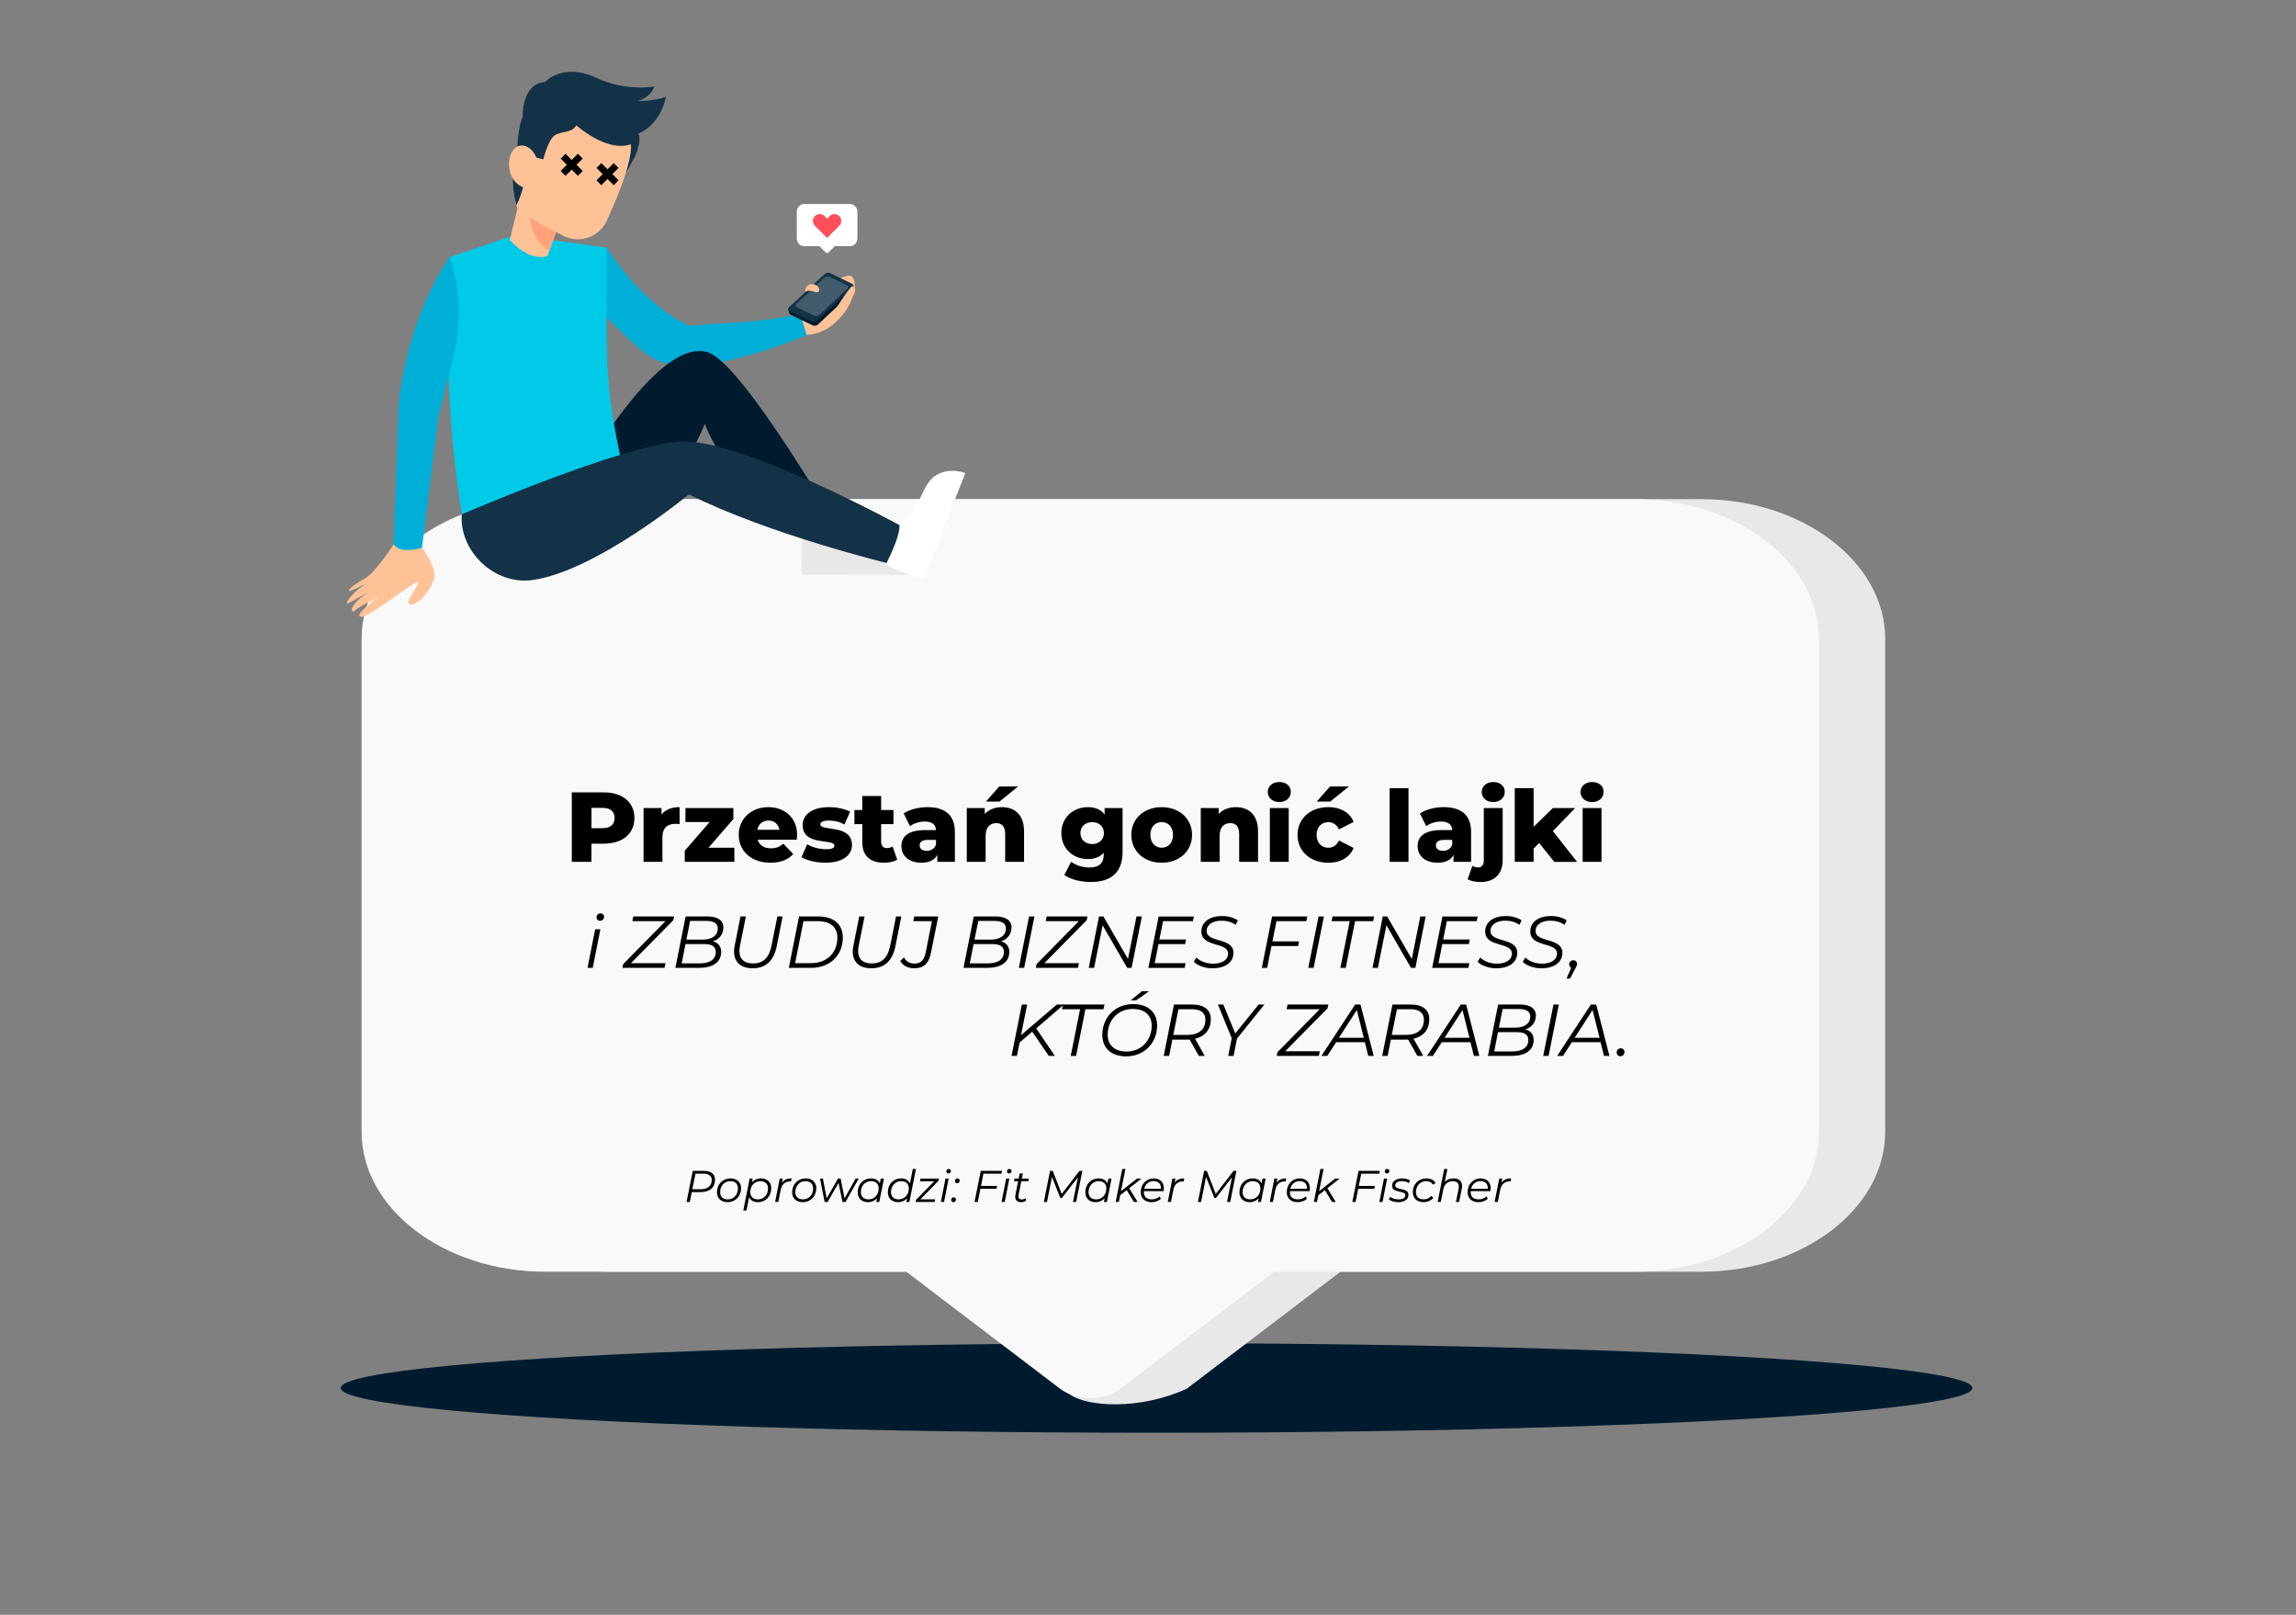 <svg xmlns="http://www.w3.org/2000/svg" id="Warstwa_1" viewBox="0 0 1344 945"><rect x="0" y="0" width="1344" height="945" fill="#808080" stroke="none"/><defs><style>      .st0 {        fill: #ff4f5a;      }      .st1 {        fill: #fff;      }      .st2 {        fill: #00afd8;      }      .st3 {        fill: #f9f9f9;      }      .st4 {        fill: #133248;      }      .st5 {        fill: #011b2e;      }      .st6 {        opacity: .2;      }      .st7 {        fill: #ffc296;      }      .st8 {        fill: #00cae8;      }      .st9 {        fill: none;        stroke: #000;        stroke-miterlimit: 10;        stroke-width: 4px;      }      .st10 {        fill: #1f2232;      }      .st11 {        fill: #ffa27c;      }      .st12 {        fill: #e8e8e8;      }    </style></defs><g><ellipse class="st5" cx="677" cy="812.25" rx="477.57" ry="26.21"></ellipse><g><path class="st12" d="M1103.53,373.91v288.5c0,45-48.39,81.81-107.53,81.81h-211.33l-89.94,68.43c-27.25,12.63-58.77,10.7-68.57,3.24l-56.82-71.67h-211.34c-59.13,0-107.53-36.81-107.53-81.81v-288.5c0-45,48.39-81.81,107.53-81.81h638.01c59.14,0,107.53,36.81,107.53,81.81Z"></path><path class="st3" d="M1064.73,373.91v288.5c0,45-48.39,81.81-107.53,81.81h-211.33l-89.94,68.43c-9.79,7.45-25.66,7.45-35.45,0l-89.94-68.43h-211.34c-59.13,0-107.53-36.81-107.53-81.81v-288.5c0-45,48.39-81.81,107.53-81.81h638.01c59.14,0,107.53,36.81,107.53,81.81Z"></path></g></g><g><path d="M371.37,478.73c0,9.24-6.97,14.99-18.07,14.99h-7.09v10.63h-11.5v-40.66h18.59c11.09,0,18.07,5.75,18.07,15.04ZM359.76,478.73c0-3.78-2.38-5.98-7.14-5.98h-6.39v11.91h6.39c4.76,0,7.14-2.21,7.14-5.93Z"></path><path d="M397.81,472.34v9.93c-.99-.12-1.69-.17-2.5-.17-4.47,0-7.55,2.27-7.55,7.78v14.46h-11.04v-31.48h10.51v3.78c2.27-2.85,5.92-4.3,10.57-4.3Z"></path><path d="M429.87,496.1v8.25h-29.04v-6.51l14.58-16.79h-14.17v-8.19h28.06v6.45l-14.58,16.79h15.16Z"></path><path d="M466.41,491.4h-22.89c.93,3.19,3.66,5.05,7.73,5.05,3.08,0,5.11-.87,7.26-2.73l5.81,6.04c-3.02,3.37-7.44,5.11-13.42,5.11-11.21,0-18.47-6.91-18.47-16.32s7.38-16.21,17.31-16.21c9.29,0,16.85,5.93,16.85,16.32,0,.81-.12,1.86-.17,2.73ZM443.35,485.59h12.9c-.58-3.31-3.02-5.4-6.45-5.4s-5.81,2.09-6.45,5.4Z"></path><path d="M469.2,501.62l3.31-7.55c2.9,1.8,7.14,2.9,10.98,2.9s4.94-.81,4.94-2.15c0-4.24-18.59.58-18.59-12.02,0-5.93,5.46-10.46,15.34-10.46,4.42,0,9.29.93,12.43,2.67l-3.31,7.49c-3.14-1.74-6.27-2.32-9.06-2.32-3.72,0-5.05,1.05-5.05,2.21,0,4.36,18.53-.35,18.53,12.14,0,5.81-5.34,10.34-15.57,10.34-5.34,0-10.86-1.34-13.94-3.25Z"></path><path d="M525.2,503.07c-1.92,1.22-4.76,1.8-7.67,1.8-8.07,0-12.78-3.95-12.78-12.03v-10.57h-4.59v-8.25h4.59v-8.19h11.04v8.19h7.2v8.25h-7.2v10.46c0,2.32,1.34,3.6,3.31,3.6,1.22,0,2.44-.35,3.37-.99l2.73,7.73Z"></path><path d="M558.95,486.87v17.48h-10.28v-4.07c-1.57,3.02-4.71,4.59-9.29,4.59-7.55,0-11.73-4.24-11.73-9.7,0-5.81,4.24-9.41,14-9.41h6.27c-.17-3.2-2.32-5-6.68-5-3.02,0-6.39,1.04-8.54,2.73l-3.72-7.49c3.6-2.38,8.95-3.66,13.88-3.66,10.22,0,16.09,4.53,16.09,14.52ZM547.91,494.24v-2.73h-4.76c-3.54,0-4.82,1.28-4.82,3.2s1.51,3.2,4.12,3.2c2.44,0,4.59-1.16,5.46-3.66Z"></path><path d="M599.44,486.34v18.01h-11.04v-16.21c0-4.53-1.98-6.45-5.17-6.45-3.54,0-6.27,2.21-6.27,7.44v15.22h-11.04v-31.48h10.51v3.43c2.5-2.61,6.04-3.95,9.99-3.95,7.38,0,13.01,4.24,13.01,14ZM585.03,469.09h-7.9l7.78-8.83h11.04l-10.92,8.83Z"></path><path d="M657.12,472.87v25.73c0,11.91-6.74,17.54-18.47,17.54-6.04,0-11.79-1.39-15.63-4.12l4.01-7.73c2.61,2.09,6.91,3.37,10.63,3.37,5.92,0,8.42-2.67,8.42-7.61v-1.04c-2.15,2.5-5.34,3.72-9.35,3.72-8.37,0-15.45-5.92-15.45-15.22s7.09-15.16,15.45-15.16c4.36,0,7.73,1.39,9.88,4.36v-3.83h10.51ZM646.2,487.51c0-3.83-2.9-6.39-6.86-6.39s-6.91,2.56-6.91,6.39,2.96,6.45,6.91,6.45,6.86-2.61,6.86-6.45Z"></path><path d="M662.23,488.55c0-9.47,7.49-16.21,17.78-16.21s17.78,6.74,17.78,16.21-7.38,16.32-17.78,16.32-17.78-6.8-17.78-16.32ZM686.63,488.55c0-4.76-2.85-7.44-6.62-7.44s-6.62,2.67-6.62,7.44,2.9,7.55,6.62,7.55,6.62-2.73,6.62-7.55Z"></path><path d="M736.41,486.34v18.01h-11.04v-16.21c0-4.53-1.97-6.45-5.17-6.45-3.54,0-6.27,2.21-6.27,7.44v15.22h-11.04v-31.48h10.51v3.43c2.5-2.61,6.04-3.95,9.99-3.95,7.38,0,13.01,4.24,13.01,14Z"></path><path d="M742.11,463.51c0-3.31,2.67-5.87,6.74-5.87s6.74,2.38,6.74,5.69c0,3.49-2.67,6.04-6.74,6.04s-6.74-2.56-6.74-5.87ZM743.33,472.87h11.04v31.48h-11.04v-31.48Z"></path><path d="M759.53,488.55c0-9.47,7.49-16.21,18.07-16.21,7.14,0,12.61,3.2,14.75,8.66l-8.54,4.36c-1.51-2.96-3.72-4.24-6.27-4.24-3.83,0-6.85,2.67-6.85,7.44s3.02,7.55,6.85,7.55c2.56,0,4.76-1.28,6.27-4.24l8.54,4.36c-2.15,5.46-7.61,8.66-14.75,8.66-10.57,0-18.07-6.74-18.07-16.32ZM778.53,460.26h11.04l-10.92,8.83h-7.9l7.78-8.83Z"></path><path d="M813.44,461.25h11.04v43.1h-11.04v-43.1Z"></path><path d="M861.13,486.87v17.48h-10.28v-4.07c-1.57,3.02-4.71,4.59-9.29,4.59-7.55,0-11.73-4.24-11.73-9.7,0-5.81,4.24-9.41,14-9.41h6.27c-.17-3.2-2.32-5-6.68-5-3.02,0-6.39,1.04-8.54,2.73l-3.72-7.49c3.6-2.38,8.95-3.66,13.88-3.66,10.22,0,16.09,4.53,16.09,14.52ZM850.1,494.24v-2.73h-4.76c-3.54,0-4.82,1.28-4.82,3.2s1.51,3.2,4.12,3.2c2.44,0,4.59-1.16,5.46-3.66Z"></path><path d="M859.1,514.52l2.79-7.84c.93.58,2.15.93,3.43.93,1.92,0,3.25-1.28,3.25-4.12v-30.61h11.04v30.67c0,7.67-4.71,12.61-12.84,12.61-2.9,0-5.75-.52-7.67-1.63ZM867.35,463.51c0-3.31,2.67-5.87,6.74-5.87s6.74,2.38,6.74,5.69c0,3.49-2.67,6.04-6.74,6.04s-6.74-2.56-6.74-5.87Z"></path><path d="M900.98,493.31l-3.25,3.31v7.73h-11.04v-43.1h11.04v22.6l11.27-10.98h13.07l-13.07,13.48,14.17,18.01h-13.36l-8.83-11.04Z"></path><path d="M925.21,463.51c0-3.31,2.67-5.87,6.74-5.87s6.74,2.38,6.74,5.69c0,3.49-2.67,6.04-6.74,6.04s-6.74-2.56-6.74-5.87ZM926.43,472.87h11.04v31.48h-11.04v-31.48Z"></path></g><g><path d="M348.39,543.79h3.05l-4.47,22.59h-3.05l4.47-22.59ZM349.16,536.83c0-1.29.99-2.32,2.36-2.32,1.2,0,2.11.9,2.11,1.93,0,1.37-1.03,2.41-2.41,2.41-1.2,0-2.06-.95-2.06-2.02Z"></path><path d="M394.13,538.51l-24.78,25.13h20.23l-.56,2.75h-24.66l.43-2.19,24.74-25.13h-19.37l.56-2.75h23.84l-.43,2.19Z"></path><path d="M422.14,557.06c0,6.1-4.98,9.32-12.84,9.32h-13.96l6.01-30.07h12.84c5.76,0,9.24,2.19,9.24,6.4s-2.62,7.04-6.1,8.16c3.01.82,4.81,2.88,4.81,6.18ZM419,557.11c0-3.39-2.45-4.64-7-4.64h-10.74l-2.23,11.3h10.52c6.01,0,9.45-2.32,9.45-6.66ZM403.97,538.94l-2.19,10.91h9.58c5.16,0,8.81-2.23,8.81-6.57,0-2.96-2.45-4.34-6.57-4.34h-9.62Z"></path><path d="M429.69,556.89c0-1.03.09-2.15.34-3.35l3.44-17.22h3.14l-3.44,17.14c-.21,1.12-.34,2.1-.34,3.05,0,4.81,2.83,7.3,7.99,7.3,5.84,0,9.36-3.22,10.78-10.35l3.44-17.14h3.09l-3.44,17.35c-1.76,8.72-6.53,12.97-14.13,12.97-6.92,0-10.87-3.65-10.87-9.75Z"></path><path d="M467.75,536.32h11.43c9.06,0,14.17,4.85,14.17,12.24,0,10.52-7.39,17.83-18.68,17.83h-12.93l6.01-30.07ZM474.75,563.64c9.54,0,15.42-6.27,15.42-14.95,0-5.8-3.74-9.62-11.34-9.62h-8.5l-4.9,24.57h9.32Z"></path><path d="M499.18,556.89c0-1.03.09-2.15.34-3.35l3.44-17.22h3.13l-3.44,17.14c-.21,1.12-.34,2.1-.34,3.05,0,4.81,2.83,7.3,7.99,7.3,5.84,0,9.36-3.22,10.78-10.35l3.44-17.14h3.09l-3.44,17.35c-1.76,8.72-6.53,12.97-14.13,12.97-6.92,0-10.87-3.65-10.87-9.75Z"></path><path d="M526.97,562.3l2.23-2.02c1.12,2.23,3.22,3.61,6.06,3.61,3.52,0,5.67-1.76,6.62-6.49l3.65-18.34h-10.95l.56-2.75h14.09l-4.25,21.09c-1.33,6.79-4.55,9.24-9.79,9.24-3.87,0-6.87-1.63-8.2-4.34Z"></path><path d="M590.8,557.06c0,6.1-4.98,9.32-12.84,9.32h-13.96l6.01-30.07h12.84c5.76,0,9.24,2.19,9.24,6.4s-2.62,7.04-6.1,8.16c3.01.82,4.81,2.88,4.81,6.18ZM587.66,557.11c0-3.39-2.45-4.64-7-4.64h-10.74l-2.23,11.3h10.52c6.01,0,9.45-2.32,9.45-6.66ZM572.63,538.94l-2.19,10.91h9.58c5.15,0,8.81-2.23,8.81-6.57,0-2.96-2.45-4.34-6.57-4.34h-9.62Z"></path><path d="M602.39,536.32h3.14l-6.01,30.07h-3.14l6.01-30.07Z"></path><path d="M636.11,538.51l-24.78,25.13h20.23l-.56,2.75h-24.65l.43-2.19,24.74-25.13h-19.37l.56-2.75h23.84l-.43,2.19Z"></path><path d="M668.41,536.32l-6.01,30.07h-2.58l-14.39-24.91-4.98,24.91h-3.14l6.01-30.07h2.58l14.39,24.91,4.98-24.91h3.14Z"></path><path d="M680.82,539.07l-2.15,10.7h15.59l-.52,2.71h-15.59l-2.23,11.17h18.08l-.56,2.75h-21.22l6.01-30.07h20.62l-.56,2.75h-17.48Z"></path><path d="M698.81,562.82l1.55-2.49c2.02,2.15,5.84,3.61,9.67,3.61,5.24,0,8.85-2.15,8.85-5.93,0-6.92-15.64-3.44-15.64-12.89,0-5.67,5.03-9.06,12.03-9.06,3.57,0,7,.9,9.32,2.58l-1.33,2.58c-2.19-1.59-5.07-2.45-8.16-2.45-5.24,0-8.76,2.32-8.76,6.06-.04,7,15.68,3.65,15.68,12.76,0,5.8-5.15,9.06-12.28,9.06-4.47,0-8.89-1.63-10.91-3.82Z"></path><path d="M747.21,539.07l-2.36,11.81h15.59l-.56,2.75h-15.59l-2.53,12.76h-3.14l6.01-30.07h20.62l-.56,2.75h-17.48Z"></path><path d="M771.83,536.32h3.14l-6.01,30.07h-3.14l6.01-30.07Z"></path><path d="M790.08,539.07h-10.61l.56-2.75h24.35l-.6,2.75h-10.57l-5.46,27.32h-3.14l5.46-27.32Z"></path><path d="M834.53,536.32l-6.01,30.07h-2.58l-14.39-24.91-4.98,24.91h-3.14l6.01-30.07h2.58l14.39,24.91,4.98-24.91h3.14Z"></path><path d="M846.94,539.07l-2.15,10.7h15.59l-.52,2.71h-15.59l-2.23,11.17h18.08l-.56,2.75h-21.22l6.01-30.07h20.62l-.56,2.75h-17.48Z"></path><path d="M864.94,562.82l1.55-2.49c2.02,2.15,5.84,3.61,9.67,3.61,5.24,0,8.85-2.15,8.85-5.93,0-6.92-15.64-3.44-15.64-12.89,0-5.67,5.03-9.06,12.03-9.06,3.57,0,7,.9,9.32,2.58l-1.33,2.58c-2.19-1.59-5.07-2.45-8.16-2.45-5.24,0-8.76,2.32-8.76,6.06-.04,7,15.68,3.65,15.68,12.76,0,5.8-5.15,9.06-12.28,9.06-4.47,0-8.89-1.63-10.91-3.82Z"></path><path d="M891.35,562.82l1.55-2.49c2.02,2.15,5.84,3.61,9.67,3.61,5.24,0,8.85-2.15,8.85-5.93,0-6.92-15.64-3.44-15.64-12.89,0-5.67,5.03-9.06,12.03-9.06,3.57,0,7,.9,9.32,2.58l-1.33,2.58c-2.19-1.59-5.07-2.45-8.16-2.45-5.24,0-8.76,2.32-8.76,6.06-.04,7,15.68,3.65,15.68,12.76,0,5.8-5.15,9.06-12.28,9.06-4.47,0-8.89-1.63-10.91-3.82Z"></path><path d="M923.13,564.15c0,.77-.26,1.33-.82,2.28l-3.26,6.23h-2.06l2.75-6.31c-.73-.34-1.2-1.12-1.2-1.98,0-1.42,1.12-2.45,2.41-2.45s2.19.94,2.19,2.23Z"></path><path d="M617.51,617.92h-3.56l-9.71-14.17-7.39,6.31-1.59,7.86h-3.13l6.01-30.07h3.13l-3.61,17.95,20.96-17.95h4.17l-16.24,13.96,10.95,16.11Z"></path><path d="M632.24,590.61h-10.61l.56-2.75h24.35l-.6,2.75h-10.57l-5.46,27.32h-3.14l5.46-27.32Z"></path><path d="M645.25,605.68c0-9.88,7.04-18.08,18.13-18.08,8.89,0,13.96,5.07,13.96,12.5,0,9.88-7.09,18.08-18.17,18.08-8.89,0-13.92-5.07-13.92-12.5ZM674.16,600.23c0-5.84-3.82-9.79-11.08-9.79-8.93,0-14.69,6.92-14.69,15.08,0,5.88,3.82,9.84,11.08,9.84,8.93,0,14.69-6.92,14.69-15.12ZM668.4,580.08h4.17l-7.52,5.33h-3.18l6.53-5.33Z"></path><path d="M699.54,607.87l5.67,10.05h-3.44l-5.41-9.58c-.47.04-1.03.04-1.55.04h-8.55l-1.89,9.54h-3.18l6.01-30.07h10.82c6.83,0,10.74,3.14,10.74,8.5,0,6.19-3.44,10.18-9.24,11.51ZM705.6,596.66c0-3.95-2.79-6.06-7.77-6.06h-7.99l-3.05,15.03h8.12c6.79,0,10.7-3.05,10.7-8.98Z"></path><path d="M724.11,607.79l-2.02,10.14h-3.14l2.06-10.35-8.08-19.72h3.18l6.96,16.92,13.66-16.92h3.39l-16.02,19.93Z"></path><path d="M777.11,590.05l-24.78,25.13h20.23l-.56,2.75h-24.66l.43-2.19,24.74-25.13h-19.37l.56-2.75h23.84l-.43,2.19Z"></path><path d="M798.93,609.89h-16.79l-5.2,8.03h-3.44l19.76-30.07h3.13l7.73,30.07h-3.18l-2.02-8.03ZM798.32,607.31l-4.08-16.24-10.48,16.24h14.56Z"></path><path d="M827.44,607.87l5.67,10.05h-3.44l-5.41-9.58c-.47.04-1.03.04-1.55.04h-8.55l-1.89,9.54h-3.18l6.01-30.07h10.82c6.83,0,10.74,3.14,10.74,8.5,0,6.19-3.44,10.18-9.24,11.51ZM833.5,596.66c0-3.95-2.79-6.06-7.77-6.06h-7.99l-3.05,15.03h8.12c6.79,0,10.7-3.05,10.7-8.98Z"></path><path d="M860.77,609.89h-16.79l-5.2,8.03h-3.44l19.76-30.07h3.13l7.73,30.07h-3.18l-2.02-8.03ZM860.17,607.31l-4.08-16.24-10.48,16.24h14.56Z"></path><path d="M897.75,608.6c0,6.1-4.98,9.32-12.84,9.32h-13.96l6.01-30.07h12.84c5.76,0,9.24,2.19,9.24,6.4s-2.62,7.04-6.1,8.16c3.01.82,4.81,2.88,4.81,6.18ZM894.62,608.65c0-3.39-2.45-4.64-7-4.64h-10.74l-2.23,11.3h10.52c6.01,0,9.45-2.32,9.45-6.66ZM879.58,590.48l-2.19,10.91h9.58c5.15,0,8.81-2.23,8.81-6.57,0-2.96-2.45-4.34-6.57-4.34h-9.62Z"></path><path d="M909.35,587.86h3.14l-6.01,30.07h-3.14l6.01-30.07Z"></path><path d="M936.92,609.89h-16.79l-5.2,8.03h-3.44l19.76-30.07h3.13l7.73,30.07h-3.18l-2.02-8.03ZM936.32,607.31l-4.08-16.24-10.48,16.24h14.56Z"></path><path d="M946.32,615.91c0-1.42,1.12-2.45,2.41-2.45s2.19.94,2.19,2.23c0,1.42-1.12,2.45-2.36,2.45s-2.23-.99-2.23-2.23Z"></path></g><g><path d="M418.55,690.33c0,4.68-3.25,7.31-8.45,7.31h-5.15l-1.17,5.75h-1.9l3.64-18.2h6.53c4.11,0,6.5,1.9,6.5,5.15ZM416.62,690.51c0-2.39-1.69-3.67-4.73-3.67h-4.78l-1.85,9.1h4.86c4.13,0,6.5-1.85,6.5-5.43Z"></path><path d="M419.69,697.71c0-4.65,3.3-8.11,7.9-8.11,3.8,0,6.21,2.24,6.21,5.77,0,4.68-3.3,8.14-7.9,8.14-3.8,0-6.21-2.29-6.21-5.8ZM431.97,695.48c0-2.68-1.64-4.26-4.5-4.26-3.41,0-5.93,2.71-5.93,6.42,0,2.68,1.64,4.24,4.5,4.24,3.41,0,5.93-2.68,5.93-6.4Z"></path><path d="M451.46,695.37c0,4.71-3.28,8.14-7.75,8.14-2.6,0-4.42-1.07-5.2-2.99l-1.56,7.9h-1.85l3.72-18.72h1.77l-.44,2.18c1.3-1.46,3.12-2.29,5.33-2.29,3.51,0,5.98,2.18,5.98,5.77ZM449.59,695.48c0-2.68-1.64-4.26-4.5-4.26-3.41,0-5.9,2.68-5.9,6.42,0,2.68,1.64,4.24,4.5,4.24,3.41,0,5.9-2.68,5.9-6.4Z"></path><path d="M463.37,689.6l-.34,1.79c-.18,0-.31-.03-.52-.03-2.91,0-4.86,1.66-5.54,5.07l-1.38,6.94h-1.85l2.7-13.68h1.77l-.47,2.5c1.22-1.79,3.02-2.6,5.62-2.6Z"></path><path d="M463.71,697.71c0-4.65,3.3-8.11,7.9-8.11,3.8,0,6.21,2.24,6.21,5.77,0,4.68-3.3,8.14-7.9,8.14-3.8,0-6.21-2.29-6.21-5.8ZM475.98,695.48c0-2.68-1.64-4.26-4.5-4.26-3.41,0-5.93,2.71-5.93,6.42,0,2.68,1.64,4.24,4.5,4.24,3.41,0,5.93-2.68,5.93-6.4Z"></path><path d="M502.66,689.71l-7.72,13.68h-1.79l-2.29-11.18-6.4,11.18h-1.77l-2.68-13.68h1.69l2.21,11.6,6.6-11.6h1.56l2.29,11.6,6.5-11.6h1.79Z"></path><path d="M517.43,689.71l-2.73,13.68h-1.77l.44-2.16c-1.3,1.43-3.12,2.29-5.33,2.29-3.51,0-5.95-2.18-5.95-5.8,0-4.68,3.28-8.11,7.72-8.11,2.6,0,4.42,1.07,5.2,2.96l.57-2.86h1.85ZM514.36,695.48c0-2.68-1.64-4.26-4.5-4.26-3.41,0-5.93,2.71-5.93,6.42,0,2.68,1.64,4.24,4.5,4.24,3.41,0,5.93-2.68,5.93-6.4Z"></path><path d="M536.17,684.09l-3.85,19.29h-1.77l.44-2.16c-1.3,1.43-3.12,2.29-5.33,2.29-3.51,0-5.95-2.18-5.95-5.8,0-4.68,3.28-8.11,7.72-8.11,2.6,0,4.39,1.07,5.2,2.96l1.69-8.48h1.85ZM531.99,695.48c0-2.68-1.64-4.26-4.5-4.26-3.41,0-5.93,2.71-5.93,6.42,0,2.68,1.64,4.24,4.5,4.24,3.41,0,5.93-2.68,5.93-6.4Z"></path><path d="M549.41,690.93l-10.66,10.92h8.66l-.31,1.53h-11.13l.23-1.22,10.66-10.89h-8.29l.31-1.56h10.79l-.26,1.22Z"></path><path d="M553.46,689.71h1.85l-2.7,13.68h-1.85l2.7-13.68ZM553.93,685.49c0-.78.6-1.4,1.43-1.4.73,0,1.27.55,1.27,1.17,0,.83-.62,1.46-1.46,1.46-.73,0-1.25-.57-1.25-1.22Z"></path><path d="M556.79,702.16c0-.86.68-1.48,1.46-1.48s1.33.57,1.33,1.35c0,.86-.68,1.48-1.43,1.48s-1.35-.6-1.35-1.35ZM559,691.08c0-.86.68-1.48,1.46-1.48s1.33.57,1.33,1.35c0,.86-.68,1.48-1.43,1.48s-1.35-.6-1.35-1.35Z"></path><path d="M575.67,686.85l-1.43,7.15h9.44l-.34,1.66h-9.44l-1.53,7.72h-1.9l3.64-18.2h12.48l-.34,1.66h-10.58Z"></path><path d="M588.98,689.71h1.85l-2.7,13.68h-1.85l2.7-13.68ZM589.45,685.49c0-.78.6-1.4,1.43-1.4.73,0,1.27.55,1.27,1.17,0,.83-.62,1.46-1.46,1.46-.73,0-1.25-.57-1.25-1.22Z"></path><path d="M596.23,699.25c-.05.31-.1.6-.1.86,0,1.17.65,1.82,1.98,1.82.75,0,1.48-.23,2.11-.7l.44,1.4c-.86.65-2,.88-3.04.88-2.05,0-3.33-1.17-3.33-3.12,0-.34.03-.7.1-1.07l1.59-8.06h-2.42l.29-1.56h2.44l.6-2.99h1.85l-.6,2.99h4.16l-.31,1.56h-4.16l-1.59,7.98Z"></path><path d="M633.57,685.18l-3.64,18.2h-1.85l2.89-14.43-9.41,12.12h-.91l-4.86-12.35-2.91,14.67h-1.85l3.64-18.2h1.56l5.25,13.52,10.4-13.52h1.69Z"></path><path d="M650.67,689.71l-2.73,13.68h-1.77l.44-2.16c-1.3,1.43-3.12,2.29-5.33,2.29-3.51,0-5.95-2.18-5.95-5.8,0-4.68,3.28-8.11,7.72-8.11,2.6,0,4.42,1.07,5.2,2.96l.57-2.86h1.85ZM647.61,695.48c0-2.68-1.64-4.26-4.5-4.26-3.41,0-5.93,2.71-5.93,6.42,0,2.68,1.64,4.24,4.5,4.24,3.41,0,5.93-2.68,5.93-6.4Z"></path><path d="M661,695.35l4.91,8.03h-2.16l-4.21-6.92-3.82,2.96-.78,3.95h-1.85l3.85-19.29h1.85l-2.6,12.97,9.41-7.36h2.63l-7.23,5.64Z"></path><path d="M669.6,697.06c-.03.18-.03.36-.03.55,0,2.73,1.56,4.26,4.71,4.26,1.82,0,3.46-.65,4.47-1.72l.83,1.33c-1.27,1.27-3.33,2.03-5.46,2.03-3.95,0-6.37-2.24-6.37-5.82,0-4.65,3.2-8.09,7.57-8.09,3.61,0,5.96,2.16,5.96,5.8,0,.57-.08,1.14-.18,1.66h-11.49ZM669.78,695.69h9.75c.03-.18.03-.34.03-.49,0-2.6-1.74-4.03-4.29-4.03-2.76,0-4.81,1.79-5.49,4.52Z"></path><path d="M693.21,689.6l-.34,1.79c-.18,0-.31-.03-.52-.03-2.91,0-4.86,1.66-5.54,5.07l-1.38,6.94h-1.85l2.7-13.68h1.77l-.47,2.5c1.22-1.79,3.02-2.6,5.62-2.6Z"></path><path d="M723.76,685.18l-3.64,18.2h-1.85l2.89-14.43-9.41,12.12h-.91l-4.86-12.35-2.91,14.67h-1.85l3.64-18.2h1.56l5.25,13.52,10.4-13.52h1.69Z"></path><path d="M740.87,689.71l-2.73,13.68h-1.77l.44-2.16c-1.3,1.43-3.12,2.29-5.33,2.29-3.51,0-5.95-2.18-5.95-5.8,0-4.68,3.28-8.11,7.72-8.11,2.6,0,4.42,1.07,5.2,2.96l.57-2.86h1.85ZM737.8,695.48c0-2.68-1.64-4.26-4.5-4.26-3.41,0-5.93,2.71-5.93,6.42,0,2.68,1.64,4.24,4.5,4.24,3.41,0,5.93-2.68,5.93-6.4Z"></path><path d="M752.91,689.6l-.34,1.79c-.18,0-.31-.03-.52-.03-2.91,0-4.86,1.66-5.54,5.07l-1.38,6.94h-1.85l2.7-13.68h1.77l-.47,2.5c1.22-1.79,3.02-2.6,5.62-2.6Z"></path><path d="M755.09,697.06c-.03.18-.03.36-.03.55,0,2.73,1.56,4.26,4.71,4.26,1.82,0,3.46-.65,4.47-1.72l.83,1.33c-1.27,1.27-3.33,2.03-5.46,2.03-3.95,0-6.37-2.24-6.37-5.82,0-4.65,3.2-8.09,7.57-8.09,3.61,0,5.95,2.16,5.95,5.8,0,.57-.08,1.14-.18,1.66h-11.49ZM755.27,695.69h9.75c.03-.18.03-.34.03-.49,0-2.6-1.74-4.03-4.29-4.03-2.76,0-4.81,1.79-5.49,4.52Z"></path><path d="M776.98,695.35l4.92,8.03h-2.16l-4.21-6.92-3.82,2.96-.78,3.95h-1.85l3.85-19.29h1.85l-2.6,12.97,9.41-7.36h2.63l-7.23,5.64Z"></path><path d="M796.82,686.85l-1.43,7.15h9.44l-.34,1.66h-9.44l-1.53,7.72h-1.9l3.64-18.2h12.48l-.34,1.66h-10.58Z"></path><path d="M810.13,689.71h1.85l-2.7,13.68h-1.85l2.7-13.68ZM810.6,685.49c0-.78.6-1.4,1.43-1.4.73,0,1.27.55,1.27,1.17,0,.83-.62,1.46-1.46,1.46-.73,0-1.25-.57-1.25-1.22Z"></path><path d="M812.96,701.85l.88-1.46c1.04.91,2.86,1.51,4.73,1.51,2.63,0,4.06-.91,4.06-2.44,0-3.09-7.75-.96-7.75-5.59,0-2.6,2.34-4.26,5.93-4.26,1.74,0,3.59.49,4.63,1.27l-.78,1.48c-1.07-.81-2.6-1.17-4-1.17-2.52,0-3.95,1.01-3.95,2.5,0,3.17,7.75,1.01,7.75,5.56,0,2.7-2.42,4.26-6.06,4.26-2.24,0-4.37-.7-5.43-1.66Z"></path><path d="M827,697.71c0-4.68,3.3-8.11,7.96-8.11,2.5,0,4.37.91,5.38,2.73l-1.56.91c-.78-1.35-2.11-2.03-3.98-2.03-3.43,0-5.95,2.71-5.95,6.42,0,2.68,1.64,4.24,4.55,4.24,1.74,0,3.33-.68,4.32-1.98l1.33,1.01c-1.22,1.64-3.38,2.6-5.72,2.6-3.9,0-6.32-2.29-6.32-5.8Z"></path><path d="M855.84,694.05c0,.49-.05,1.01-.16,1.56l-1.56,7.77h-1.85l1.56-7.8c.08-.44.13-.86.13-1.25,0-1.95-1.17-3.07-3.54-3.07-2.91,0-4.91,1.59-5.56,4.78l-1.46,7.33h-1.85l3.85-19.29h1.85l-1.53,7.67c1.3-1.48,3.12-2.16,5.23-2.16,3.09,0,4.89,1.66,4.89,4.45Z"></path><path d="M860.93,697.06c-.03.18-.03.36-.03.55,0,2.73,1.56,4.26,4.71,4.26,1.82,0,3.46-.65,4.47-1.72l.83,1.33c-1.27,1.27-3.33,2.03-5.46,2.03-3.95,0-6.37-2.24-6.37-5.82,0-4.65,3.2-8.09,7.57-8.09,3.61,0,5.95,2.16,5.95,5.8,0,.57-.08,1.14-.18,1.66h-11.49ZM861.12,695.69h9.75c.03-.18.03-.34.03-.49,0-2.6-1.74-4.03-4.29-4.03-2.76,0-4.81,1.79-5.49,4.52Z"></path><path d="M884.54,689.6l-.34,1.79c-.18,0-.31-.03-.52-.03-2.91,0-4.86,1.66-5.54,5.07l-1.38,6.94h-1.85l2.7-13.68h1.77l-.47,2.5c1.22-1.79,3.02-2.6,5.62-2.6Z"></path></g><g><g><g><path class="st2" d="M332.6,160.51s35.8,42.73,50.83,49.75c6.6,3.08,13.12,4.17,17.93,4.34,1.61.06,5.82-.28,6.05-.29.02,0,.04,0,.04,0,17.86-2.21,38.86-7.59,65.13-18.29l-3.92-12.17s-15.78,3.35-35.13,4.73c-7.13.5-23.58,1.26-29.67,2.24-1.51-.68-2.99-1.41-4.44-2.2-26.69-14.41-44.31-43.74-44.31-43.74-8.45,3.17-18.15,9.1-22.53,15.61Z"></path><g><path class="st7" d="M468,182.9s3.66-9.24,8.63-11.88c4.98-2.64,19.14-11.92,22.16-9.14,3.02,2.78,2.4,16.12-10.3,27.27-8.09,7.1-16.24,6.8-16.24,6.8l-4.26-13.05Z"></path><g><path class="st5" d="M499.7,170.37l-20.9,19.53c-.79.74-2.2.95-3.17.48l-12.81-6.19c-.4-.2-.66-.47-.77-.79l-.03-.1-.63-2.14,3.4-1.29,32.89-12.49,1.78-.67.67,2.26.05.16s.01.03,0,.06c.08.4-.08.83-.48,1.19Z"></path><path class="st10" d="M497.68,167.37l-32.89,12.49,18.6-17.38c.78-.73,2.2-.95,3.17-.48l11.12,5.37Z"></path><path class="st4" d="M474.99,188.21l-12.82-6.2c-.97-.47-1.11-1.44-.33-2.17l20.91-19.53c.78-.73,2.2-.95,3.17-.48l12.82,6.2c.97.47,1.11,1.44.33,2.17l-20.91,19.53c-.78.73-2.2.95-3.17.48Z"></path><g class="st6"><path class="st1" d="M476.54,184.71l-9.93-4.8c-.97-.47-1.11-1.44-.33-2.17l16.26-15.19c.78-.73,2.2-.95,3.17-.48l9.93,4.8c.97.47,1.11,1.44.33,2.17l-16.26,15.19c-.78.73-2.2.95-3.17.48Z"></path></g><path class="st10" d="M500.19,169.17h0s0-.03,0-.05v.05Z"></path></g><path class="st7" d="M476.28,166.35s2.98.46,3.28,3.02c.3,2.56-2.47,1.54-4.25.98-1.78-.56-3.38,0-3.63.29-.78.92-.64-5.05,4.6-4.29Z"></path><path class="st7" d="M489.59,180.25s4.67-7.68,8.25-11.87c2.39-2.79,3.6,1.26,1.97,4.09-1.63,2.83-4.85,8.58-10.22,7.79Z"></path></g></g><g><path class="st5" d="M335.01,286.5s48.4-90.46,79.45-80.3c20.7,6.77,78.18,106.75,78.18,106.75-6.7,4.57-15.89,4.04-23.62.56,0,0-43.31-30.39-56.45-65.49,0,0-21.77,59.53-74.07,59.53-3.4,0-12.02-11.95-3.49-21.06Z"></path><path class="st12" d="M470.32,314.11s-1.3,1.8-1.31,5.54c0,3.73.34,16.61.34,16.61l62.88.11s.25-9.79-7.71-15.03c-7.96-5.24-20.21-.14-31.89-8.38,0,0-3.14,2.86-22.31,1.15Z"></path></g><path class="st8" d="M271.97,310.54h0c-7.35-41.6-10.53-83.82-9.5-126.05l.83-34.05,26.24-8.87,1.41-.48,5.89-1.99,4.67-1.58,27.7,3.82,4.51.62,1.59.22,19.82,2.73c.19,62.7-2.23,77.27,9.36,128.27-8.11,34.19-50.75,67.46-92.52,37.37Z"></path><g><path class="st4" d="M305.89,69.6l60.33,29.25s4.34-2.99,6.85-10.87c2.51-7.88.49-9.74.49-9.74,0,0,12.4-4.1,16.31-21.57,0,0-7.05,2.58-16.6,2.44,0,0,7.45-1.75,9.77-8.49,0,0-16.46,3.11-33.89-5.02-20.04-9.36-30.14,2.47-30.14,2.47,0,0-13.26-.95-13.11,21.52"></path><path class="st4" d="M369.53,77.94s5.54,6.2-.05,17.58c-5.58,11.38-10.57,11.43-10.57,11.43,0,0,0-28.47,10.62-29.01Z"></path><path class="st7" d="M328.25,128.13l-5.33,14.81-2.44,6.79c-10.59,3.84-22.07-9.2-22.07-9.2l5.79-23.96c4.82-1.51,13.84,5.01,19.54,8.58,2.69,1.69,4.5,2.98,4.5,2.98Z"></path><path class="st11" d="M328.25,128.13l-6.65,18.49c-11.96-5.61-12.5-25.72-12.5-25.72l14.65,4.26c2.69,1.69,4.5,2.98,4.5,2.98Z"></path><path class="st7" d="M367.33,97.9c-.15.52-.29,1.04-.46,1.58-1.39,4.67-3.24,9.74-5.25,14.78-.42,1.05-.85,2.11-1.29,3.15-.37.9-.75,1.8-1.13,2.69-.79,1.85-1.59,3.68-2.37,5.44-.54,1.23-1.08,2.43-1.62,3.59-.38.82-.8,1.59-1.27,2.32-1.47,2.3-3.4,4.18-5.59,5.59-5.32,3.43-12.25,4.07-18.36,1.06-5-2.47-10.48-5.32-15.53-8.28-.25-.14-.49-.28-.74-.43-4.03-2.39-7.76-4.83-10.68-7.19-.27-.73-.52-1.47-.75-2.21-2-6.48-2.43-13.25-1.95-20.04.19-2.71.52-5.41.96-8.1.04-.22.04-.43.05-.64,3.5-13.17,7.68-25.89,7.68-25.89,19.16-14.09,57.49,3.54,60.14,18.26.61,3.37-.23,8.47-1.87,14.31Z"></path><path class="st4" d="M302.31,119.99c-2-6.48-2.43-13.26-1.95-20.04,1.91.53,4.26,1.78,7.12,4.15,0,0-1.78,9.71-5.17,15.89Z"></path><path class="st4" d="M302.87,85.75s7.53-2.48,10.96,6.41l4.21,1.11s2.05-8.7,5.33-12.85c3.28-4.15,11.3-1.89,13.97-7.1,0,0,17.78,16.08,31.98,11.1,15.9-5.57-21.52-36.35-44.43-31.7-17.97,3.65-21.17,17.51-22.01,33.03Z"></path><path class="st7" d="M313.83,92.17s-4.37-9.5-10.96-6.41c-7.26,3.41-7.18,21.5,4.99,24.31l5.97-17.9Z"></path></g><g><path class="st4" d="M270.29,301.01s93.28-40.43,128.03-42.62c34.75-2.2,128.95,49.3,128.95,49.3,3.42,7.8-.12,15.01-7.67,21.9,0,0-69.56-16.88-116.34-40.28,0,0-54.68,45.15-91.72,50.14-22.42,3.02-42.82-17.16-41.25-38.43Z"></path><path class="st1" d="M518.9,329.68s1.29,1.99,4.99,3.45c3.7,1.46,16.62,6.12,16.62,6.12l24.54-62.37s-9.62-4.05-17.92,1.81c-8.29,5.86-7.99,20-20.71,28.4,0,0,1.62,4.22-7.53,22.59Z"></path></g><g><path class="st7" d="M247.02,320.53s8.03,10.88,7.36,16.51c-.66,5.63-7.93,16.24-13.74,16.76-5.81.51,6.68-13.64,3.73-13.18-3.57.55-27.64,20.3-32.72,20.3s5.98-9.18,10.28-11.5c0,0-11.39,5.09-14.04,7.74-2.65,2.65-4.58-3.03,8.68-11.1,0,0-12.15,6.9-12.98,7.01-2.7.36,5.01-8.68,11.65-11.95,0,0-9.74,4.74-10.73,4.77-1.37.03,1.57-3.16,8.8-7.17,6.51-3.61,17.17-20.16,17.17-20.16l16.54,1.97Z"></path><path class="st2" d="M263.3,150.43s-23.77,31.45-29.92,85.72l-2.9,82.41s2.78,5.87,16.54,1.97l9.62-76.5,10.49-42.69s4.8-26.86-3.84-50.9Z"></path></g><g><path class="st1" d="M501.89,123.84v15.77c0,2.46-2.01,4.47-4.47,4.47h-8.79l-3.74,3.74c-.41.41-1.07.41-1.47,0l-3.74-3.74h-8.79c-2.46,0-4.47-2.01-4.47-4.47v-15.77c0-2.46,2.01-4.47,4.47-4.47h26.53c2.46,0,4.47,2.01,4.47,4.47Z"></path><path class="st0" d="M491.27,132.12l-7.12,7.12-7.09-7.09c-1.55-1.55-1.59-4.13-.04-5.68.78-.79,1.81-1.18,2.84-1.18s2.05.39,2.83,1.17l1.46,1.46,1.43-1.43c1.55-1.55,4.13-1.59,5.68-.04.79.78,1.18,1.81,1.18,2.84s-.39,2.05-1.17,2.83Z"></path></g></g><line class="st9" x1="329.6" y1="91.39" x2="339.69" y2="101.48"></line><line class="st9" x1="329.6" y1="101.48" x2="339.69" y2="91.39"></line><line class="st9" x1="350.58" y1="96.86" x2="360.67" y2="106.96"></line><line class="st9" x1="350.58" y1="106.96" x2="360.67" y2="96.86"></line></g></svg>